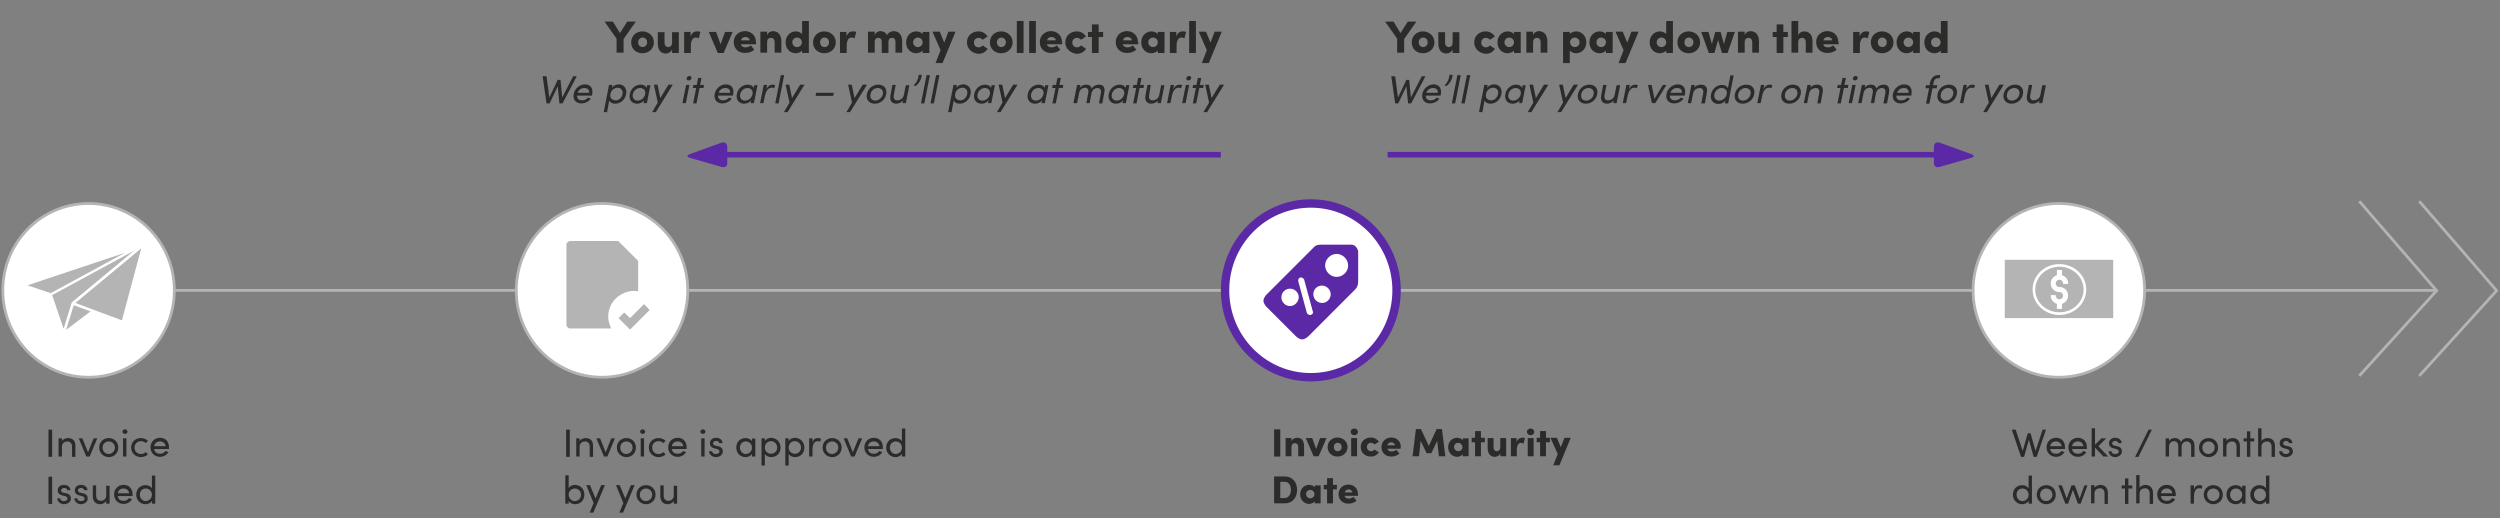 <?xml version="1.0" encoding="utf-8"?>
<!-- Generator: Adobe Illustrator 27.0.0, SVG Export Plug-In . SVG Version: 6.00 Build 0)  -->
<svg version="1.1" id="Layer_1" xmlns="http://www.w3.org/2000/svg" xmlns:xlink="http://www.w3.org/1999/xlink" x="0px" y="0px"
	 viewBox="0 0 892 185" style="enable-background:new 0 0 892 185;" xml:space="preserve">
<rect x="0" y="0" width="892" height="185" fill="#808080" stroke="none"/>
<style type="text/css">
	.st0{fill:none;stroke:#B4B4B4;}
	.st1{fill:none;stroke:#5C29A6;stroke-width:2;}
	.st2{clip-path:url(#SVGID_00000022551994545745464920000009124104708643692705_);fill:#FFFFFF;}
	.st3{clip-path:url(#SVGID_00000068670566417393532290000015026275152189011358_);fill:none;stroke:#B4B4B4;}
	.st4{clip-path:url(#SVGID_00000140715311967250404260000006597411114173063359_);fill:#FFFFFF;}
	.st5{clip-path:url(#SVGID_00000150804126812368452280000018401884008046935937_);fill:none;stroke:#B4B4B4;}
	.st6{clip-path:url(#SVGID_00000005946058982951807810000003135818800928705470_);fill:#FFFFFF;}
	.st7{clip-path:url(#SVGID_00000075867344853431864830000007728923115926895502_);fill:none;stroke:#B4B4B4;}
	.st8{clip-path:url(#SVGID_00000002382808146133521520000000063438894429571218_);fill:#FFFFFF;}
	.st9{clip-path:url(#SVGID_00000102502441728352824660000005253049877871171732_);fill:none;stroke:#5C29A6;stroke-width:3;}
	.st10{fill:#B4B4B4;}
	.st11{clip-path:url(#SVGID_00000176015146046947111920000002090241939929541508_);fill:#B4B4B4;}
	.st12{clip-path:url(#SVGID_00000123441274486094341420000000388342591973067942_);fill:#5C29A6;}
	
		.st13{clip-path:url(#SVGID_00000036215327130047601780000015816509356546266294_);fill:none;stroke:#FFFFFF;stroke-width:0.946;stroke-miterlimit:10;}
	.st14{clip-path:url(#SVGID_00000103225369888888551670000017296122017841703560_);fill:#FFFFFF;}
	.st15{clip-path:url(#SVGID_00000000943448492212859790000006073269797814721674_);fill:none;stroke:#B4B4B4;}
	.st16{clip-path:url(#SVGID_00000155119130911194410960000007904425285246834096_);fill:#5C29A6;}
	.st17{clip-path:url(#SVGID_00000005981172321220597750000003738193076232785291_);fill:#5C29A6;}
	.st18{enable-background:new    ;}
	.st19{fill:#2B2B2A;}
</style>
<line class="st0" x1="31.6" y1="103.6" x2="869.1" y2="103.6"/>
<line class="st1" x1="495.1" y1="55.2" x2="694.1" y2="55.2"/>
<line class="st1" x1="255.1" y1="55.2" x2="435.6" y2="55.2"/>
<g>
	<g>
		<defs>
			<rect id="SVGID_1_" x="0.5" y="-0.3" width="890.9" height="201.7"/>
		</defs>
		<clipPath id="SVGID_00000060023878754535749550000011359894457091175586_">
			<use xlink:href="#SVGID_1_"  style="overflow:visible;"/>
		</clipPath>
		<path style="clip-path:url(#SVGID_00000060023878754535749550000011359894457091175586_);fill:#FFFFFF;" d="M31.6,134.6
			c16.9,0,30.6-13.9,30.6-31s-13.7-31-30.6-31S1,86.5,1,103.6S14.7,134.6,31.6,134.6"/>
	</g>
	<g>
		<defs>
			<rect id="SVGID_00000162343247198729524490000004926734509378838403_" x="0.5" y="-0.3" width="890.9" height="201.7"/>
		</defs>
		<clipPath id="SVGID_00000029035848023592931550000011428325904939143342_">
			<use xlink:href="#SVGID_00000162343247198729524490000004926734509378838403_"  style="overflow:visible;"/>
		</clipPath>
		
			<ellipse style="clip-path:url(#SVGID_00000029035848023592931550000011428325904939143342_);fill:none;stroke:#B4B4B4;" cx="31.6" cy="103.6" rx="30.6" ry="31"/>
	</g>
	<g>
		<defs>
			<rect id="SVGID_00000090990960027582310120000015879242236986951584_" x="0.5" y="-0.3" width="890.9" height="201.7"/>
		</defs>
		<clipPath id="SVGID_00000020386303823020906300000012099326878763283893_">
			<use xlink:href="#SVGID_00000090990960027582310120000015879242236986951584_"  style="overflow:visible;"/>
		</clipPath>
		<path style="clip-path:url(#SVGID_00000020386303823020906300000012099326878763283893_);fill:#FFFFFF;" d="M214.8,134.6
			c16.9,0,30.6-13.9,30.6-31s-13.7-31-30.6-31s-30.6,13.9-30.6,31S197.9,134.6,214.8,134.6"/>
	</g>
	<g>
		<defs>
			<rect id="SVGID_00000057141209172905053600000016310690897286102682_" x="0.5" y="-0.3" width="890.9" height="201.7"/>
		</defs>
		<clipPath id="SVGID_00000093866146421430715470000001215317360226502018_">
			<use xlink:href="#SVGID_00000057141209172905053600000016310690897286102682_"  style="overflow:visible;"/>
		</clipPath>
		
			<ellipse style="clip-path:url(#SVGID_00000093866146421430715470000001215317360226502018_);fill:none;stroke:#B4B4B4;" cx="214.8" cy="103.6" rx="30.6" ry="31"/>
	</g>
	<g>
		<defs>
			<rect id="SVGID_00000074431940173261456740000016783041908708678025_" x="0.5" y="-0.3" width="890.9" height="201.7"/>
		</defs>
		<clipPath id="SVGID_00000003792950505930272480000008158301956634849701_">
			<use xlink:href="#SVGID_00000074431940173261456740000016783041908708678025_"  style="overflow:visible;"/>
		</clipPath>
		<path style="clip-path:url(#SVGID_00000003792950505930272480000008158301956634849701_);fill:#FFFFFF;" d="M734.6,134.6
			c16.9,0,30.6-13.9,30.6-31s-13.7-31-30.6-31c-16.9,0-30.6,13.9-30.6,31S717.7,134.6,734.6,134.6"/>
	</g>
	<g>
		<defs>
			<rect id="SVGID_00000102528755391311231850000009327877449593191606_" x="0.5" y="-0.3" width="890.9" height="201.7"/>
		</defs>
		<clipPath id="SVGID_00000160900544132044995930000006799686793687644327_">
			<use xlink:href="#SVGID_00000102528755391311231850000009327877449593191606_"  style="overflow:visible;"/>
		</clipPath>
		
			<ellipse style="clip-path:url(#SVGID_00000160900544132044995930000006799686793687644327_);fill:none;stroke:#B4B4B4;" cx="734.6" cy="103.6" rx="30.6" ry="31"/>
	</g>
	<g>
		<defs>
			<rect id="SVGID_00000023251118299360829820000017725999330988203922_" x="0.5" y="-0.3" width="890.9" height="201.7"/>
		</defs>
		<clipPath id="SVGID_00000081607909153705961170000010063194949195557042_">
			<use xlink:href="#SVGID_00000023251118299360829820000017725999330988203922_"  style="overflow:visible;"/>
		</clipPath>
		<path style="clip-path:url(#SVGID_00000081607909153705961170000010063194949195557042_);fill:#FFFFFF;" d="M467.7,134.6
			c16.9,0,30.6-13.9,30.6-31s-13.7-31-30.6-31s-30.6,13.9-30.6,31S450.8,134.6,467.7,134.6"/>
	</g>
	<g>
		<defs>
			<rect id="SVGID_00000037675766659774880260000008431372785790006960_" x="0.5" y="-0.3" width="890.9" height="201.7"/>
		</defs>
		<clipPath id="SVGID_00000094578296993544628520000007001783657257485475_">
			<use xlink:href="#SVGID_00000037675766659774880260000008431372785790006960_"  style="overflow:visible;"/>
		</clipPath>
		
			<ellipse style="clip-path:url(#SVGID_00000094578296993544628520000007001783657257485475_);fill:none;stroke:#5C29A6;stroke-width:3;" cx="467.7" cy="103.6" rx="30.6" ry="31"/>
	</g>
</g>
<path class="st10" d="M25.6,107.9l-2.9,9.4l-4.1-12l29.3-15.9L25.6,107.9z M9.8,101.8l8.3,2.8l26.5-14.4L9.8,101.8z M23.6,117.7
	l8.7-6.6l-6-2.2L23.6,117.7z M26.9,108.1l16.6,6.2l6.9-25.7L26.9,108.1z"/>
<g>
	<g>
		<defs>
			<rect id="SVGID_00000040576068130696879020000015061579179686519201_" x="0.5" y="-0.3" width="890.9" height="201.7"/>
		</defs>
		<clipPath id="SVGID_00000108307929078870519070000007966735626382701720_">
			<use xlink:href="#SVGID_00000040576068130696879020000015061579179686519201_"  style="overflow:visible;"/>
		</clipPath>
		<path style="clip-path:url(#SVGID_00000108307929078870519070000007966735626382701720_);fill:#B4B4B4;" d="M226.3,103.8
			c0.4,0,1,0.1,1.4,0.1V93.1l-7.1-7.1h-17.1c-0.8,0-1.4,0.6-1.4,1.4v28.4c0,0.8,0.6,1.4,1.4,1.4h14.6c-0.6-1.3-1.1-2.7-1.1-4.2
			C217,107.9,221.2,103.8,226.3,103.8"/>
	</g>
</g>
<polygon class="st10" points="224.8,113.5 222.7,111.5 220.7,113.5 224.8,117.6 231.8,110.6 229.8,108.5 "/>
<g>
	<g>
		<defs>
			<rect id="SVGID_00000109745176022689250320000007539852139012304535_" x="0.5" y="-0.3" width="890.9" height="201.7"/>
		</defs>
		<clipPath id="SVGID_00000122684407018809077590000016345417079343078274_">
			<use xlink:href="#SVGID_00000109745176022689250320000007539852139012304535_"  style="overflow:visible;"/>
		</clipPath>
		<path style="clip-path:url(#SVGID_00000122684407018809077590000016345417079343078274_);fill:#5C29A6;" d="M482.2,87.3h-10.5
			c-1.1,0-2.2,0-3.1,1.1l-16.7,16.7c0,0-1.1,1.1-1.1,2.2s1.1,2.2,1.1,2.2l10.5,10.5c0,0,1.1,1.1,2.2,1.1s2.2-1.1,2.2-1.1l16.7-16.7
			c1-1,1.1-2.2,1.1-3.1V89.6C484.2,88.2,483.3,87.3,482.2,87.3 M460.3,109.2c-1.7,0-3.1-1.4-3.1-3.1c0-1.8,1.4-3.1,3.1-3.1
			s3.1,1.4,3.1,3.1C463.3,107.8,461.9,109.2,460.3,109.2 M467.7,112.4c-0.6,0.1-1.2-0.3-1.4-0.7l-3.1-11.4c-0.1-0.6,0.3-1.2,0.7-1.3
			c0.6-0.1,1.2,0.3,1.4,0.7l3.1,11.4C468.7,111.5,468.4,112.1,467.7,112.4 M471.7,108.1c-1.7,0-3.1-1.4-3.1-3.1
			c0-1.8,1.4-3.1,3.1-3.1c1.6,0,3.1,1.4,3.1,3.1C474.8,106.7,473.4,108.1,471.7,108.1 M476.9,98.8c-2.2,0-4.1-1.9-4.1-4.1
			s1.9-4.1,4.1-4.1s4.1,1.9,4.1,4.1C481.1,96.8,479.2,98.8,476.9,98.8"/>
	</g>
</g>
<rect x="715.3" y="92.7" class="st10" width="38.7" height="20.8"/>
<g>
	<g>
		<defs>
			<rect id="SVGID_00000075156500285136074220000017557036539977408437_" x="0.5" y="-0.3" width="890.9" height="201.7"/>
		</defs>
		<clipPath id="SVGID_00000025412736841318242640000011580271682308467886_">
			<use xlink:href="#SVGID_00000075156500285136074220000017557036539977408437_"  style="overflow:visible;"/>
		</clipPath>
		
			<ellipse style="clip-path:url(#SVGID_00000025412736841318242640000011580271682308467886_);fill:none;stroke:#FFFFFF;stroke-width:0.946;stroke-miterlimit:10;" cx="734.8" cy="103.3" rx="9.1" ry="8.6"/>
	</g>
	<g>
		<defs>
			<rect id="SVGID_00000114075041937346024970000001391669559036947899_" x="0.5" y="-0.3" width="890.9" height="201.7"/>
		</defs>
		<clipPath id="SVGID_00000134215824642597080130000012437996366743620501_">
			<use xlink:href="#SVGID_00000114075041937346024970000001391669559036947899_"  style="overflow:visible;"/>
		</clipPath>
		<path style="clip-path:url(#SVGID_00000134215824642597080130000012437996366743620501_);fill:#FFFFFF;" d="M737.9,101.3h-1.8
			v-0.2c0-0.7-0.5-1.3-1.3-1.3c-0.7,0-1.3,0.5-1.3,1.3c0,0.7,0.5,1.3,1.3,1.3c1.7,0,3.1,1.3,3.1,3.1c0,1.3-0.9,2.5-2.2,2.9v1.8h-1.8
			v-1.8c-1.3-0.4-2.2-1.6-2.2-2.9v-0.2h1.8v0.2c0,0.7,0.5,1.3,1.3,1.3c0.7,0,1.3-0.5,1.3-1.3c0-0.7-0.5-1.3-1.3-1.3
			c-1.7,0-3.1-1.3-3.1-3.1c0-1.4,0.9-2.5,2.2-2.9v-1.9h1.8v1.9c1.3,0.4,2.2,1.5,2.2,2.9V101.3z"/>
	</g>
</g>
<polyline class="st0" points="841.8,71.8 869.4,103.7 841.8,134.1 "/>
<g>
	<g>
		<defs>
			<rect id="SVGID_00000097482888912842799710000004362524413217952912_" x="0.5" y="-0.3" width="890.9" height="201.7"/>
		</defs>
		<clipPath id="SVGID_00000107570526120781033900000006454930146712980110_">
			<use xlink:href="#SVGID_00000097482888912842799710000004362524413217952912_"  style="overflow:visible;"/>
		</clipPath>
		<polyline style="clip-path:url(#SVGID_00000107570526120781033900000006454930146712980110_);fill:none;stroke:#B4B4B4;" points="
			863.2,71.8 890.8,103.7 863.2,134.1 		"/>
	</g>
	<g>
		<defs>
			<rect id="SVGID_00000051359984221449118880000004523599340496303294_" x="0.5" y="-0.3" width="890.9" height="201.7"/>
		</defs>
		<clipPath id="SVGID_00000074441506301565828490000000308231434310316179_">
			<use xlink:href="#SVGID_00000051359984221449118880000004523599340496303294_"  style="overflow:visible;"/>
		</clipPath>
		<path style="clip-path:url(#SVGID_00000074441506301565828490000000308231434310316179_);fill:#5C29A6;" d="M246.1,55
			c-1.1,0.4-1.1,1,0,1.3l11.5,3.3c1.1,0.3,1.9-0.3,1.9-1.4v-5.8c0-1.2-0.9-1.9-2.1-1.5L246.1,55z"/>
	</g>
	<g>
		<defs>
			<rect id="SVGID_00000025428725879698606430000003088734135478942644_" x="0.5" y="-0.3" width="890.9" height="201.7"/>
		</defs>
		<clipPath id="SVGID_00000121999594083327796560000007270584147968967335_">
			<use xlink:href="#SVGID_00000025428725879698606430000003088734135478942644_"  style="overflow:visible;"/>
		</clipPath>
		<path style="clip-path:url(#SVGID_00000121999594083327796560000007270584147968967335_);fill:#5C29A6;" d="M703.4,55
			c1.1,0.4,1.1,1,0,1.3l-11.5,3.3c-1.1,0.3-1.9-0.3-1.9-1.4v-5.8c0-1.2,0.9-1.9,2.1-1.5L703.4,55z"/>
	</g>
</g>
<g class="st18">
	<path class="st19" d="M226.8,7.8l-4.3,6.1v4.9h-2.5v-5l-4.3-6.1h3l2.5,4.1l2.6-4.1H226.8z"/>
</g>
<g class="st18">
	<path class="st19" d="M225.2,15.1c0-2.4,1.9-3.9,4-3.9s4.1,1.5,4.1,3.9c0,2.4-1.9,3.9-4.1,3.9S225.2,17.5,225.2,15.1z M230.9,15.1
		c0-1-0.7-1.7-1.6-1.7c-0.9,0-1.6,0.7-1.6,1.7s0.7,1.7,1.6,1.7C230.1,16.8,230.9,16.1,230.9,15.1z"/>
	<path class="st19" d="M242.2,11.4v7.5h-2.4v-1.3c-0.3,1-1.5,1.5-2.1,1.5c-2,0-3-1.3-3-3.6v-4h2.4v3.7c0,1.1,0.7,1.6,1.3,1.6
		c0.6,0,1.4-0.3,1.4-1.6v-3.7H242.2z"/>
</g>
<g class="st18">
	<path class="st19" d="M249.9,11.4l-0.6,2.3c-0.5-0.3-0.8-0.3-1.1-0.3c-0.9,0-1.7,0.8-1.7,3v2.5h-2.4v-7.5h2.3V13
		c0.4-1.2,1.3-1.8,2.2-1.8C249.1,11.2,249.5,11.2,249.9,11.4z"/>
</g>
<g class="st18">
	<path class="st19" d="M261.4,11.4l-3.2,7.5h-2.1l-3.2-7.5h2.6l1.6,4.4l1.6-4.4H261.4z"/>
</g>
<g class="st18">
	<path class="st19" d="M269.8,15.8h-5.5c0.2,0.7,0.8,1.1,1.7,1.1c0.7,0,1.4-0.3,1.9-0.7l1.2,1.5c-0.7,0.8-2,1.2-3.3,1.2
		c-2.4,0-4-1.6-4-3.9c0-2.4,1.9-3.9,4-3.9c2.1,0,3.9,1.5,3.9,3.8C269.8,15.2,269.8,15.5,269.8,15.8z M267.5,14.4
		c0-0.7-0.7-1.2-1.5-1.2c-0.7,0-1.4,0.3-1.6,1.2H267.5z"/>
	<path class="st19" d="M278.8,14.8v4h-2.4v-3.7c0-1.2-0.7-1.6-1.3-1.6c-0.6,0-1.4,0.3-1.4,1.6v3.7h-2.4v-7.5h2.4v1.3
		c0.3-1.1,1.4-1.5,2.1-1.5C277.8,11.2,278.8,12.6,278.8,14.8z"/>
	<path class="st19" d="M288.6,7.5v11.4h-2.4V18c-0.5,0.7-1.6,1-2.3,1c-1.9,0-3.6-1.5-3.6-3.9s1.8-3.9,3.6-3.9c0.8,0,1.8,0.3,2.3,1
		V7.5H288.6z M286.1,15.1c0-1-0.8-1.7-1.7-1.7c-0.9,0-1.7,0.7-1.7,1.7s0.8,1.7,1.7,1.7C285.3,16.8,286.1,16.1,286.1,15.1z"/>
	<path class="st19" d="M290.1,15.1c0-2.4,1.9-3.9,4-3.9s4.1,1.5,4.1,3.9c0,2.4-1.9,3.9-4.1,3.9S290.1,17.5,290.1,15.1z M295.8,15.1
		c0-1-0.7-1.7-1.6-1.7s-1.6,0.7-1.6,1.7s0.7,1.7,1.6,1.7S295.8,16.1,295.8,15.1z"/>
</g>
<g class="st18">
	<path class="st19" d="M305.5,11.4l-0.6,2.3c-0.5-0.3-0.8-0.3-1.1-0.3c-0.9,0-1.7,0.8-1.7,3v2.5h-2.4v-7.5h2.3V13
		c0.4-1.2,1.3-1.8,2.2-1.8C304.7,11.2,305.1,11.2,305.5,11.4z"/>
</g>
<g class="st18">
	<path class="st19" d="M321.9,14.8v4h-2.4V15c0-1.2-0.6-1.5-1.2-1.5c-0.7,0-1.3,0.4-1.3,1.6v3.8h-2.4V15c0-1.2-0.6-1.5-1.2-1.5
		c-0.6,0-1.3,0.3-1.3,1.5v3.8h-2.4v-7.5h2.4v1.4c0.2-1.1,1.3-1.6,2-1.6c1.1,0,1.9,0.5,2.4,1.4c0.5-1,1.7-1.4,2.4-1.4
		C320.9,11.2,321.9,12.6,321.9,14.8z"/>
	<path class="st19" d="M331.6,11.4v7.5h-2.4V18c-0.5,0.7-1.6,1-2.3,1c-1.9,0-3.6-1.5-3.6-3.9s1.8-3.9,3.6-3.9c0.8,0,1.8,0.3,2.3,1
		v-0.8H331.6z M329.2,15.1c0-1-0.8-1.7-1.7-1.7c-0.9,0-1.7,0.7-1.7,1.7s0.8,1.7,1.7,1.7C328.4,16.8,329.2,16.1,329.2,15.1z"/>
</g>
<g class="st18">
	<path class="st19" d="M340.9,11.4l-4.6,11.1h-2.5l1.8-4.6l-2.9-6.6h2.6l1.6,3.9l1.5-3.9H340.9z"/>
</g>
<g class="st18">
	<path class="st19" d="M345,15.1c0-2.4,1.9-3.9,4.1-3.9c1.4,0,2.5,0.7,3.3,1.8l-1.8,1.2c-0.3-0.4-0.9-0.7-1.4-0.7
		c-1.1,0-1.7,0.8-1.7,1.7c0,0.9,0.6,1.7,1.7,1.7c0.5,0,1.1-0.3,1.4-0.7l1.8,1.2c-0.7,1.1-1.8,1.8-3.3,1.8
		C346.9,19,345,17.5,345,15.1z"/>
</g>
<g class="st18">
	<path class="st19" d="M353.2,15.1c0-2.4,1.9-3.9,4-3.9s4.1,1.5,4.1,3.9c0,2.4-1.9,3.9-4.1,3.9S353.2,17.5,353.2,15.1z M358.9,15.1
		c0-1-0.7-1.7-1.6-1.7c-0.9,0-1.6,0.7-1.6,1.7s0.7,1.7,1.6,1.7C358.1,16.8,358.9,16.1,358.9,15.1z"/>
	<path class="st19" d="M362.8,7.5h2.4v11.4h-2.4V7.5z"/>
	<path class="st19" d="M367.2,7.5h2.4v11.4h-2.4V7.5z"/>
	<path class="st19" d="M379,15.8h-5.5c0.2,0.7,0.8,1.1,1.7,1.1c0.7,0,1.4-0.3,1.9-0.7l1.2,1.5c-0.7,0.8-2,1.2-3.3,1.2
		c-2.4,0-4-1.6-4-3.9c0-2.4,1.9-3.9,4-3.9c2.1,0,3.9,1.5,3.9,3.8C379,15.2,379,15.5,379,15.8z M376.7,14.4c0-0.7-0.7-1.2-1.5-1.2
		c-0.7,0-1.4,0.3-1.6,1.2H376.7z"/>
	<path class="st19" d="M380.1,15.1c0-2.4,1.9-3.9,4.1-3.9c1.4,0,2.5,0.7,3.3,1.8l-1.8,1.2c-0.3-0.4-0.9-0.7-1.4-0.7
		c-1.1,0-1.7,0.8-1.7,1.7c0,0.9,0.6,1.7,1.7,1.7c0.5,0,1.1-0.3,1.4-0.7l1.8,1.2c-0.7,1.1-1.8,1.8-3.3,1.8
		C382.1,19,380.1,17.5,380.1,15.1z"/>
	<path class="st19" d="M393.6,13.2H392v5.7h-2.4v-5.7h-1.4v-1.8h1.4V8.7h2.4v2.7h1.6V13.2z"/>
	<path class="st19" d="M406.1,15.8h-5.5c0.2,0.7,0.8,1.1,1.7,1.1c0.7,0,1.4-0.3,1.9-0.7l1.2,1.5c-0.7,0.8-2,1.2-3.3,1.2
		c-2.4,0-4-1.6-4-3.9c0-2.4,1.9-3.9,4-3.9c2.1,0,3.9,1.5,3.9,3.8C406.2,15.2,406.2,15.5,406.1,15.8z M403.8,14.4
		c0-0.7-0.7-1.2-1.5-1.2c-0.7,0-1.4,0.3-1.6,1.2H403.8z"/>
	<path class="st19" d="M415.5,11.4v7.5h-2.4V18c-0.5,0.7-1.6,1-2.3,1c-1.9,0-3.6-1.5-3.6-3.9s1.8-3.9,3.6-3.9c0.8,0,1.8,0.3,2.3,1
		v-0.8H415.5z M413.1,15.1c0-1-0.8-1.7-1.7-1.7c-0.9,0-1.7,0.7-1.7,1.7s0.8,1.7,1.7,1.7C412.3,16.8,413.1,16.1,413.1,15.1z"/>
	<path class="st19" d="M423.2,11.4l-0.6,2.3c-0.5-0.3-0.8-0.3-1.1-0.3c-0.9,0-1.7,0.8-1.7,3v2.5h-2.4v-7.5h2.3V13
		c0.4-1.2,1.3-1.8,2.2-1.8C422.5,11.2,422.8,11.2,423.2,11.4z"/>
	<path class="st19" d="M424.3,7.5h2.4v11.4h-2.4V7.5z"/>
	<path class="st19" d="M435.9,11.4l-4.6,11.1h-2.5l1.8-4.6l-2.9-6.6h2.6l1.6,3.9l1.5-3.9H435.9z"/>
</g>
<g class="st18">
	<path class="st19" d="M205.8,27.2l-5.1,9.7h-1.1l-0.6-6.1l-2.9,6.1H195l-1.4-9.7h1.4l1,7.6l3-6.3h1l0.6,6.3l3.9-7.6H205.8z"/>
</g>
<g class="st18">
	<path class="st19" d="M211.2,34.1h-5.3c0,1.2,0.7,1.7,1.8,1.7c0.8,0,1.6-0.3,2.1-1l1,0.4c-0.8,1.1-2.1,1.7-3.4,1.7
		c-1.9,0-3.1-1.4-2.7-3.4s2.2-3.4,4-3.4c1.9,0,3,1.3,2.6,3.4C211.3,33.8,211.3,33.9,211.2,34.1z M210.2,33.1
		c0.1-1.1-0.6-1.7-1.7-1.7c-1.1,0-2,0.6-2.4,1.7H210.2z"/>
	<path class="st19" d="M223.4,33.6c-0.4,2.1-2.1,3.4-3.9,3.4c-1,0-1.8-0.4-2.1-1.2l-0.8,4.2h-1.2l1.9-9.7h1.2l-0.2,1
		c0.6-0.8,1.6-1.2,2.6-1.2C222.6,30.2,223.8,31.5,223.4,33.6z M222.1,33.6c0.3-1.3-0.5-2.3-1.7-2.3c-1.2,0-2.4,0.9-2.6,2.3
		c-0.3,1.4,0.7,2.2,1.8,2.2C220.7,35.9,221.9,34.9,222.1,33.6z"/>
	<path class="st19" d="M232.1,30.3l-1.3,6.5h-1.2l0.2-1c-0.6,0.8-1.6,1.2-2.5,1.2c-1.8,0-3-1.4-2.6-3.4c0.4-2.1,2.1-3.4,3.9-3.4
		c1,0,1.8,0.4,2.1,1.2l0.2-1H232.1z M230.2,33.6c0.3-1.4-0.7-2.2-1.8-2.2c-1.2,0-2.3,0.9-2.6,2.2c-0.3,1.3,0.5,2.3,1.7,2.3
		C228.7,35.9,229.9,35,230.2,33.6z"/>
	<path class="st19" d="M240,30.3l-6,9.7h-1.3l2-3.4l-1.4-6.4h1.3l1,4.8l2.9-4.8H240z"/>
	<path class="st19" d="M244.8,30.3h1.2l-1.3,6.5h-1.2L244.8,30.3z M245,27.9c0.1-0.5,0.6-0.8,1-0.8c0.5,0,0.8,0.4,0.7,0.8
		c-0.1,0.5-0.5,0.8-1,0.8C245.2,28.7,244.9,28.4,245,27.9z"/>
	<path class="st19" d="M251,31.4h-1.4l-1.1,5.5h-1.2l1.1-5.5h-1.2l0.2-1.1h1.2l0.5-2.5h1.2l-0.5,2.5h1.4L251,31.4z"/>
	<path class="st19" d="M261.5,34.1h-5.3c0,1.2,0.7,1.7,1.8,1.7c0.8,0,1.6-0.3,2.1-1l1,0.4c-0.8,1.1-2.1,1.7-3.4,1.7
		c-1.9,0-3.1-1.4-2.7-3.4s2.2-3.4,4-3.4c1.9,0,3,1.3,2.6,3.4C261.6,33.8,261.6,33.9,261.5,34.1z M260.5,33.1
		c0.1-1.1-0.6-1.7-1.7-1.7c-1.1,0-2,0.6-2.4,1.7H260.5z"/>
	<path class="st19" d="M270.3,30.3l-1.3,6.5h-1.2l0.2-1c-0.6,0.8-1.6,1.2-2.5,1.2c-1.8,0-3-1.4-2.6-3.4c0.4-2.1,2.1-3.4,3.9-3.4
		c1,0,1.8,0.4,2.1,1.2l0.2-1H270.3z M268.5,33.6c0.3-1.4-0.7-2.2-1.8-2.2c-1.2,0-2.3,0.9-2.6,2.2c-0.3,1.3,0.5,2.3,1.7,2.3
		C267,35.9,268.2,35,268.5,33.6z"/>
	<path class="st19" d="M276.6,30.4l-0.4,1.1c-0.3-0.2-0.7-0.2-0.9-0.2c-1.3,0-2.1,1.4-2.4,3.1l-0.5,2.4h-1.2l1.3-6.5h1.2l-0.3,1.5
		c0.6-1.1,1.3-1.6,2.2-1.6C276,30.2,276.5,30.3,276.6,30.4z"/>
	<path class="st19" d="M278.6,26.8h1.2l-2,10.1h-1.2L278.6,26.8z"/>
	<path class="st19" d="M287,30.3l-6,9.7h-1.3l2-3.4l-1.4-6.4h1.3l1,4.8l2.9-4.8H287z"/>
	<path class="st19" d="M291.2,33.1h6.3l-0.2,1.1H291L291.2,33.1z"/>
</g>
<g class="st18">
	<path class="st19" d="M309.3,30.3l-6,9.7h-1.3l2-3.4l-1.4-6.4h1.3l1,4.8l2.9-4.8H309.3z"/>
</g>
<g class="st18">
	<path class="st19" d="M309.3,33.6c0.4-2.1,2.2-3.4,4.1-3.4c1.9,0,3.2,1.3,2.8,3.4S314,37,312.1,37C310.2,37,308.9,35.6,309.3,33.6z
		 M315,33.6c0.3-1.3-0.6-2.2-1.8-2.2c-1.2,0-2.4,0.9-2.6,2.2c-0.3,1.4,0.5,2.3,1.7,2.3C313.5,35.9,314.7,34.9,315,33.6z"/>
	<path class="st19" d="M324.5,30.3l-1.3,6.5H322l0.2-1c-0.5,0.8-1.7,1.2-2.4,1.2c-1.6,0-2.4-1.1-2.1-2.9l0.7-3.8h1.2l-0.7,3.7
		c-0.2,1.1,0.3,1.8,1.2,1.8c0.9,0,2.1-0.5,2.4-1.9l0.7-3.5H324.5z"/>
	<path class="st19" d="M326,30.5c1-1.1,1.6-2,1.8-3.8h1.1c-0.1,1.6-1,3.1-2.2,4L326,30.5z"/>
	<path class="st19" d="M330.6,26.8h1.2l-2,10.1h-1.2L330.6,26.8z"/>
	<path class="st19" d="M334,26.8h1.2l-2,10.1H332L334,26.8z"/>
	<path class="st19" d="M346.3,33.6c-0.4,2.1-2.1,3.4-3.9,3.4c-1,0-1.8-0.4-2.1-1.2l-0.8,4.2h-1.2l1.9-9.7h1.2l-0.2,1
		c0.6-0.8,1.6-1.2,2.6-1.2C345.5,30.2,346.7,31.5,346.3,33.6z M345.1,33.6c0.3-1.3-0.5-2.3-1.7-2.3c-1.2,0-2.4,0.9-2.6,2.3
		c-0.3,1.4,0.7,2.2,1.8,2.2C343.7,35.9,344.8,34.9,345.1,33.6z"/>
	<path class="st19" d="M355,30.3l-1.3,6.5h-1.2l0.2-1c-0.6,0.8-1.6,1.2-2.5,1.2c-1.8,0-3-1.4-2.6-3.4c0.4-2.1,2.1-3.4,3.9-3.4
		c1,0,1.8,0.4,2.1,1.2l0.2-1H355z M353.2,33.6c0.3-1.4-0.7-2.2-1.8-2.2c-1.2,0-2.3,0.9-2.6,2.2c-0.3,1.3,0.5,2.3,1.7,2.3
		C351.7,35.9,352.9,35,353.2,33.6z"/>
	<path class="st19" d="M363,30.3l-6,9.7h-1.3l2-3.4l-1.4-6.4h1.3l1,4.8l2.9-4.8H363z"/>
	<path class="st19" d="M374.1,30.3l-1.3,6.5h-1.2l0.2-1c-0.6,0.8-1.6,1.2-2.5,1.2c-1.8,0-3-1.4-2.6-3.4c0.4-2.1,2.1-3.4,3.9-3.4
		c1,0,1.8,0.4,2.1,1.2l0.2-1H374.1z M372.3,33.6c0.3-1.4-0.7-2.2-1.8-2.2c-1.2,0-2.3,0.9-2.6,2.2c-0.3,1.3,0.5,2.3,1.7,2.3
		C370.8,35.9,372,35,372.3,33.6z"/>
	<path class="st19" d="M379.2,31.4h-1.4l-1.1,5.5h-1.2l1.1-5.5h-1.2l0.2-1.1h1.2l0.5-2.5h1.2l-0.5,2.5h1.4L379.2,31.4z"/>
	<path class="st19" d="M394,33.1l-0.7,3.8h-1.2l0.7-3.7c0.2-1.1-0.3-1.8-1.2-1.8c-1.2,0-2.1,1-2.2,2.2v-0.1l-0.6,3.3h-1.2l0.7-3.7
		c0.2-1.1-0.3-1.8-1.1-1.8c-0.9,0-2,0.6-2.2,2l-0.7,3.5H383l1.3-6.5h1.2l-0.2,1c0.5-0.7,1.4-1.1,2.3-1.1c1,0,1.7,0.5,1.9,1.4
		c0.8-1.2,1.9-1.4,2.6-1.4C393.7,30.2,394.4,31.2,394,33.1z"/>
	<path class="st19" d="M403,30.3l-1.3,6.5h-1.2l0.2-1c-0.6,0.8-1.6,1.2-2.5,1.2c-1.8,0-3-1.4-2.6-3.4c0.4-2.1,2.1-3.4,3.9-3.4
		c1,0,1.8,0.4,2.1,1.2l0.2-1H403z M401.1,33.6c0.3-1.4-0.7-2.2-1.8-2.2c-1.2,0-2.3,0.9-2.6,2.2c-0.3,1.3,0.5,2.3,1.7,2.3
		C399.6,35.9,400.8,35,401.1,33.6z"/>
	<path class="st19" d="M408,31.4h-1.4l-1.1,5.5h-1.2l1.1-5.5h-1.2l0.2-1.1h1.2l0.5-2.5h1.2l-0.5,2.5h1.4L408,31.4z"/>
	<path class="st19" d="M415.5,30.3l-1.3,6.5h-1.2l0.2-1c-0.5,0.8-1.7,1.2-2.4,1.2c-1.6,0-2.4-1.1-2.1-2.9l0.7-3.8h1.2L410,34
		c-0.2,1.1,0.3,1.8,1.2,1.8c0.9,0,2.1-0.5,2.4-1.9l0.7-3.5H415.5z"/>
	<path class="st19" d="M421.8,30.4l-0.4,1.1c-0.3-0.2-0.7-0.2-0.9-0.2c-1.3,0-2.1,1.4-2.4,3.1l-0.5,2.4h-1.2l1.3-6.5h1.2l-0.3,1.5
		c0.6-1.1,1.3-1.6,2.2-1.6C421.2,30.2,421.7,30.3,421.8,30.4z"/>
	<path class="st19" d="M423.1,30.3h1.2l-1.3,6.5h-1.2L423.1,30.3z M423.3,27.9c0.1-0.5,0.6-0.8,1-0.8c0.5,0,0.8,0.4,0.7,0.8
		c-0.1,0.5-0.5,0.8-1,0.8C423.5,28.7,423.2,28.4,423.3,27.9z"/>
	<path class="st19" d="M429.3,31.4h-1.4l-1.1,5.5h-1.2l1.1-5.5h-1.2l0.2-1.1h1.2l0.5-2.5h1.2l-0.5,2.5h1.4L429.3,31.4z"/>
	<path class="st19" d="M436.7,30.3l-6,9.7h-1.3l2-3.4l-1.4-6.4h1.3l1,4.8l2.9-4.8H436.7z"/>
</g>
<g class="st18">
	<path class="st19" d="M505.3,7.8l-4.3,6.1v4.9h-2.5v-5l-4.3-6.1h3l2.5,4.1l2.6-4.1H505.3z"/>
</g>
<g class="st18">
	<path class="st19" d="M503.7,15.1c0-2.4,1.9-3.9,4-3.9s4.1,1.5,4.1,3.9c0,2.4-1.9,3.9-4.1,3.9S503.7,17.5,503.7,15.1z M509.4,15.1
		c0-1-0.7-1.7-1.6-1.7c-0.9,0-1.6,0.7-1.6,1.7s0.7,1.7,1.6,1.7C508.7,16.8,509.4,16.1,509.4,15.1z"/>
	<path class="st19" d="M520.7,11.4v7.5h-2.4v-1.3c-0.3,1-1.5,1.5-2.1,1.5c-2,0-3-1.3-3-3.6v-4h2.4v3.7c0,1.1,0.7,1.6,1.3,1.6
		c0.6,0,1.4-0.3,1.4-1.6v-3.7H520.7z"/>
</g>
<g class="st18">
	<path class="st19" d="M526,15.1c0-2.4,1.9-3.9,4.1-3.9c1.4,0,2.5,0.7,3.3,1.8l-1.8,1.2c-0.3-0.4-0.9-0.7-1.4-0.7
		c-1.1,0-1.7,0.8-1.7,1.7c0,0.9,0.6,1.7,1.7,1.7c0.5,0,1.1-0.3,1.4-0.7l1.8,1.2c-0.7,1.1-1.8,1.8-3.3,1.8
		C527.9,19,526,17.5,526,15.1z"/>
</g>
<g class="st18">
	<path class="st19" d="M542.6,11.4v7.5h-2.4V18c-0.5,0.7-1.6,1-2.3,1c-1.9,0-3.6-1.5-3.6-3.9s1.8-3.9,3.6-3.9c0.8,0,1.8,0.3,2.3,1
		v-0.8H542.6z M540.2,15.1c0-1-0.8-1.7-1.7-1.7c-0.9,0-1.7,0.7-1.7,1.7s0.8,1.7,1.7,1.7C539.4,16.8,540.2,16.1,540.2,15.1z"/>
	<path class="st19" d="M552.1,14.8v4h-2.4v-3.7c0-1.2-0.7-1.6-1.3-1.6c-0.6,0-1.4,0.3-1.4,1.6v3.7h-2.4v-7.5h2.4v1.3
		c0.3-1.1,1.4-1.5,2.1-1.5C551.1,11.2,552.1,12.6,552.1,14.8z"/>
	<path class="st19" d="M566,15.1c0,2.4-1.8,3.9-3.6,3.9c-0.8,0-1.8-0.3-2.3-1v4.5h-2.4V11.4h2.4v0.8c0.5-0.7,1.5-1,2.3-1
		C564.2,11.2,566,12.7,566,15.1z M563.6,15.1c0-0.9-0.8-1.7-1.7-1.7c-0.9,0-1.7,0.7-1.7,1.7c0,1,0.8,1.7,1.7,1.7
		C562.8,16.8,563.6,16.1,563.6,15.1z"/>
	<path class="st19" d="M575.4,11.4v7.5h-2.4V18c-0.5,0.7-1.6,1-2.3,1c-1.9,0-3.6-1.5-3.6-3.9s1.8-3.9,3.6-3.9c0.8,0,1.8,0.3,2.3,1
		v-0.8H575.4z M573,15.1c0-1-0.8-1.7-1.7-1.7c-0.9,0-1.7,0.7-1.7,1.7s0.8,1.7,1.7,1.7C572.2,16.8,573,16.1,573,15.1z"/>
</g>
<g class="st18">
	<path class="st19" d="M584.6,11.4L580,22.5h-2.5l1.8-4.6l-2.9-6.6h2.6l1.6,3.9l1.5-3.9H584.6z"/>
</g>
<g class="st18">
	<path class="st19" d="M596.9,7.5v11.4h-2.4V18c-0.5,0.7-1.6,1-2.3,1c-1.9,0-3.6-1.5-3.6-3.9s1.8-3.9,3.6-3.9c0.8,0,1.8,0.3,2.3,1
		V7.5H596.9z M594.5,15.1c0-1-0.8-1.7-1.7-1.7c-0.9,0-1.7,0.7-1.7,1.7s0.8,1.7,1.7,1.7C593.7,16.8,594.5,16.1,594.5,15.1z"/>
</g>
<g class="st18">
	<path class="st19" d="M598.5,15.1c0-2.4,1.9-3.9,4-3.9s4.1,1.5,4.1,3.9c0,2.4-1.9,3.9-4.1,3.9S598.5,17.5,598.5,15.1z M604.2,15.1
		c0-1-0.7-1.7-1.6-1.7c-0.9,0-1.6,0.7-1.6,1.7s0.7,1.7,1.6,1.7C603.5,16.8,604.2,16.1,604.2,15.1z"/>
</g>
<g class="st18">
	<path class="st19" d="M619,11.4l-2.6,7.5h-2l-1.4-4.6l-1.3,4.6h-2l-2.7-7.5h2.6l1.2,4.3l1.2-4.3h1.9l1.2,4.3l1.2-4.3H619z"/>
	<path class="st19" d="M627.6,14.8v4h-2.4v-3.7c0-1.2-0.7-1.6-1.3-1.6c-0.6,0-1.4,0.3-1.4,1.6v3.7h-2.4v-7.5h2.4v1.3
		c0.3-1.1,1.4-1.5,2.1-1.5C626.6,11.2,627.6,12.6,627.6,14.8z"/>
	<path class="st19" d="M637.9,13.2h-1.6v5.7h-2.4v-5.7h-1.4v-1.8h1.4V8.7h2.4v2.7h1.6V13.2z"/>
	<path class="st19" d="M646.7,14.8v4h-2.4v-3.7c0-1.2-0.7-1.6-1.3-1.6c-0.6,0-1.4,0.3-1.4,1.6v3.7h-2.4V7.5h2.4v5.1
		c0.3-1,1.5-1.4,2.1-1.4C645.7,11.2,646.7,12.6,646.7,14.8z"/>
	<path class="st19" d="M656,15.8h-5.5c0.2,0.7,0.8,1.1,1.7,1.1c0.7,0,1.4-0.3,1.9-0.7l1.2,1.5c-0.7,0.8-2,1.2-3.3,1.2
		c-2.4,0-4-1.6-4-3.9c0-2.4,1.9-3.9,4-3.9c2.1,0,3.9,1.5,3.9,3.8C656.1,15.2,656.1,15.5,656,15.8z M653.7,14.4
		c0-0.7-0.7-1.2-1.5-1.2c-0.7,0-1.4,0.3-1.6,1.2H653.7z"/>
</g>
<g class="st18">
	<path class="st19" d="M667,11.4l-0.6,2.3c-0.5-0.3-0.8-0.3-1.1-0.3c-0.9,0-1.7,0.8-1.7,3v2.5h-2.4v-7.5h2.3V13
		c0.4-1.2,1.3-1.8,2.2-1.8C666.3,11.2,666.7,11.2,667,11.4z"/>
</g>
<g class="st18">
	<path class="st19" d="M667.5,15.1c0-2.4,1.9-3.9,4-3.9s4.1,1.5,4.1,3.9c0,2.4-1.9,3.9-4.1,3.9S667.5,17.5,667.5,15.1z M673.2,15.1
		c0-1-0.7-1.7-1.6-1.7c-0.9,0-1.6,0.7-1.6,1.7s0.7,1.7,1.6,1.7C672.5,16.8,673.2,16.1,673.2,15.1z"/>
	<path class="st19" d="M685,11.4v7.5h-2.4V18c-0.5,0.7-1.6,1-2.3,1c-1.9,0-3.6-1.5-3.6-3.9s1.8-3.9,3.6-3.9c0.8,0,1.8,0.3,2.3,1
		v-0.8H685z M682.6,15.1c0-1-0.8-1.7-1.7-1.7c-0.9,0-1.7,0.7-1.7,1.7s0.8,1.7,1.7,1.7C681.8,16.8,682.6,16.1,682.6,15.1z"/>
	<path class="st19" d="M694.9,7.5v11.4h-2.4V18c-0.5,0.7-1.6,1-2.3,1c-1.9,0-3.6-1.5-3.6-3.9s1.8-3.9,3.6-3.9c0.8,0,1.8,0.3,2.3,1
		V7.5H694.9z M692.4,15.1c0-1-0.8-1.7-1.7-1.7c-0.9,0-1.7,0.7-1.7,1.7s0.8,1.7,1.7,1.7C691.6,16.8,692.4,16.1,692.4,15.1z"/>
</g>
<g class="st18">
	<path class="st19" d="M508.6,27.2l-5.1,9.7h-1.1l-0.6-6.1l-2.9,6.1h-1.1l-1.4-9.7h1.4l1,7.6l3-6.3h1l0.6,6.3l3.9-7.6H508.6z"/>
</g>
<g class="st18">
	<path class="st19" d="M514,34.1h-5.3c0,1.2,0.7,1.7,1.8,1.7c0.8,0,1.6-0.3,2.1-1l1,0.4c-0.8,1.1-2.1,1.7-3.4,1.7
		c-1.9,0-3.1-1.4-2.7-3.4s2.2-3.4,4-3.4s3,1.3,2.6,3.4C514.1,33.8,514,33.9,514,34.1z M513,33.1c0.1-1.1-0.6-1.7-1.7-1.7
		c-1.1,0-2,0.6-2.4,1.7H513z"/>
</g>
<g class="st18">
	<path class="st19" d="M515.4,30.5c1-1.1,1.6-2,1.8-3.8h1.1c-0.1,1.6-1,3.1-2.2,4L515.4,30.5z"/>
	<path class="st19" d="M520,26.8h1.2l-2,10.1h-1.2L520,26.8z"/>
	<path class="st19" d="M523.4,26.8h1.2l-2,10.1h-1.2L523.4,26.8z"/>
	<path class="st19" d="M535.7,33.6c-0.4,2.1-2.1,3.4-3.9,3.4c-1,0-1.8-0.4-2.1-1.2l-0.8,4.2h-1.2l1.9-9.7h1.2l-0.2,1
		c0.6-0.8,1.6-1.2,2.6-1.2C534.9,30.2,536.1,31.5,535.7,33.6z M534.5,33.6c0.3-1.3-0.5-2.3-1.7-2.3c-1.2,0-2.4,0.9-2.6,2.3
		c-0.3,1.4,0.7,2.2,1.8,2.2C533.1,35.9,534.2,34.9,534.5,33.6z"/>
	<path class="st19" d="M544.4,30.3l-1.3,6.5H542l0.2-1c-0.6,0.8-1.6,1.2-2.5,1.2c-1.8,0-3-1.4-2.6-3.4c0.4-2.1,2.1-3.4,3.9-3.4
		c1,0,1.8,0.4,2.1,1.2l0.2-1H544.4z M542.6,33.6c0.3-1.4-0.7-2.2-1.8-2.2c-1.2,0-2.3,0.9-2.6,2.2c-0.3,1.3,0.5,2.3,1.7,2.3
		C541.1,35.9,542.3,35,542.6,33.6z"/>
	<path class="st19" d="M552.4,30.3l-6,9.7h-1.3l2-3.4l-1.4-6.4h1.3l1,4.8l2.9-4.8H552.4z"/>
</g>
<g class="st18">
	<path class="st19" d="M563,30.3l-6,9.7h-1.3l2-3.4l-1.4-6.4h1.3l1,4.8l2.9-4.8H563z"/>
</g>
<g class="st18">
	<path class="st19" d="M563,33.6c0.4-2.1,2.2-3.4,4.1-3.4c1.9,0,3.2,1.3,2.8,3.4s-2.2,3.4-4.1,3.4C563.9,37,562.6,35.6,563,33.6z
		 M568.6,33.6c0.3-1.3-0.6-2.2-1.8-2.2c-1.2,0-2.4,0.9-2.6,2.2c-0.3,1.4,0.5,2.3,1.7,2.3C567.2,35.9,568.4,34.9,568.6,33.6z"/>
	<path class="st19" d="M578.1,30.3l-1.3,6.5h-1.2l0.2-1c-0.5,0.8-1.7,1.2-2.4,1.2c-1.6,0-2.4-1.1-2.1-2.9l0.7-3.8h1.2l-0.7,3.7
		c-0.2,1.1,0.3,1.8,1.2,1.8c0.9,0,2.1-0.5,2.4-1.9l0.7-3.5H578.1z"/>
</g>
<g class="st18">
	<path class="st19" d="M584.4,30.4l-0.4,1.1c-0.3-0.2-0.7-0.2-0.9-0.2c-1.3,0-2.1,1.4-2.4,3.1l-0.5,2.4h-1.2l1.3-6.5h1.2l-0.3,1.5
		c0.6-1.1,1.3-1.6,2.2-1.6C583.7,30.2,584.2,30.3,584.4,30.4z"/>
</g>
<g class="st18">
	<path class="st19" d="M594.6,30.3l-4,6.5h-1.2l-1.4-6.5h1.3l1,5l3-5H594.6z"/>
</g>
<g class="st18">
	<path class="st19" d="M601.1,34.1h-5.3c0,1.2,0.7,1.7,1.8,1.7c0.8,0,1.6-0.3,2.1-1l1,0.4c-0.8,1.1-2.1,1.7-3.4,1.7
		c-1.9,0-3.1-1.4-2.7-3.4s2.2-3.4,4-3.4c1.9,0,3,1.3,2.6,3.4C601.2,33.8,601.1,33.9,601.1,34.1z M600.1,33.1
		c0.1-1.1-0.6-1.7-1.7-1.7c-1.1,0-2,0.6-2.4,1.7H600.1z"/>
	<path class="st19" d="M609,33.1l-0.7,3.8H607l0.7-3.7c0.2-1.1-0.3-1.8-1.2-1.8c-0.9,0-2.1,0.5-2.4,1.9l-0.7,3.5h-1.2l1.3-6.5h1.2
		l-0.2,1c0.5-0.8,1.7-1.1,2.4-1.1C608.5,30.2,609.4,31.2,609,33.1z"/>
	<path class="st19" d="M618.6,26.8l-2,10.1h-1.2l0.2-1c-0.6,0.8-1.6,1.2-2.5,1.2c-1.8,0-3-1.4-2.6-3.4c0.4-2.1,2.1-3.4,3.9-3.4
		c1,0,1.8,0.4,2.1,1.2l0.9-4.6H618.6z M616.1,33.6c0.3-1.4-0.7-2.2-1.8-2.2c-1.2,0-2.3,0.9-2.6,2.2c-0.3,1.3,0.5,2.3,1.7,2.3
		C614.6,35.9,615.8,35,616.1,33.6z"/>
	<path class="st19" d="M619,33.6c0.4-2.1,2.2-3.4,4.1-3.4c1.9,0,3.2,1.3,2.8,3.4s-2.2,3.4-4.1,3.4C619.9,37,618.6,35.6,619,33.6z
		 M624.6,33.6c0.3-1.3-0.6-2.2-1.8-2.2c-1.2,0-2.4,0.9-2.6,2.2c-0.3,1.4,0.5,2.3,1.7,2.3C623.1,35.9,624.3,34.9,624.6,33.6z"/>
</g>
<g class="st18">
	<path class="st19" d="M632.4,30.4l-0.4,1.1c-0.3-0.2-0.7-0.2-0.9-0.2c-1.3,0-2.1,1.4-2.4,3.1l-0.5,2.4h-1.2l1.3-6.5h1.2l-0.3,1.5
		c0.6-1.1,1.3-1.6,2.2-1.6C631.7,30.2,632.2,30.3,632.4,30.4z"/>
</g>
<g class="st18">
	<path class="st19" d="M635.6,33.6c0.4-2.1,2.2-3.4,4.1-3.4s3.2,1.3,2.8,3.4s-2.2,3.4-4.1,3.4C636.5,37,635.2,35.6,635.6,33.6z
		 M641.3,33.6c0.3-1.3-0.6-2.2-1.8-2.2c-1.2,0-2.4,0.9-2.6,2.2c-0.3,1.4,0.5,2.3,1.7,2.3C639.8,35.9,641,34.9,641.3,33.6z"/>
	<path class="st19" d="M650.3,33.1l-0.7,3.8h-1.2l0.7-3.7c0.2-1.1-0.3-1.8-1.2-1.8s-2.1,0.5-2.4,1.9l-0.7,3.5h-1.2l1.3-6.5h1.2
		l-0.2,1c0.5-0.8,1.7-1.1,2.4-1.1C649.9,30.2,650.7,31.2,650.3,33.1z"/>
	<path class="st19" d="M659.3,31.4h-1.4l-1.1,5.5h-1.2l1.1-5.5h-1.2l0.2-1.1h1.2l0.5-2.5h1.2l-0.5,2.5h1.4L659.3,31.4z"/>
	<path class="st19" d="M660.9,30.3h1.2l-1.3,6.5h-1.2L660.9,30.3z M661.1,27.9c0.1-0.5,0.6-0.8,1-0.8c0.5,0,0.8,0.4,0.7,0.8
		c-0.1,0.5-0.5,0.8-1,0.8C661.4,28.7,661,28.4,661.1,27.9z"/>
	<path class="st19" d="M674,33.1l-0.7,3.8H672l0.7-3.7c0.2-1.1-0.3-1.8-1.2-1.8c-1.2,0-2.1,1-2.2,2.2v-0.1l-0.6,3.3h-1.2l0.7-3.7
		c0.2-1.1-0.3-1.8-1.1-1.8c-0.9,0-2,0.6-2.2,2l-0.7,3.5H663l1.3-6.5h1.2l-0.2,1c0.5-0.7,1.4-1.1,2.3-1.1c1,0,1.7,0.5,1.9,1.4
		c0.8-1.2,1.9-1.4,2.6-1.4C673.7,30.2,674.3,31.2,674,33.1z"/>
	<path class="st19" d="M681.9,34.1h-5.3c0,1.2,0.7,1.7,1.8,1.7c0.8,0,1.6-0.3,2.1-1l1,0.4c-0.8,1.1-2.1,1.7-3.4,1.7
		c-1.9,0-3.1-1.4-2.7-3.4s2.2-3.4,4-3.4c1.9,0,3,1.3,2.6,3.4C682.1,33.8,682,33.9,681.9,34.1z M681,33.1c0.1-1.1-0.6-1.7-1.7-1.7
		c-1.1,0-2,0.6-2.4,1.7H681z"/>
</g>
<g class="st18">
	<path class="st19" d="M689.9,29.5l-0.2,0.9h1.5l-0.2,1.1h-1.5l-1.1,5.5h-1.2l1.1-5.5h-1.3l0.2-1.1h1.3l0.1-0.7
		c0.3-1.7,1.3-2.9,3-2.9h0.7l-0.2,1.1h-0.5C690.5,27.9,690,28.6,689.9,29.5z"/>
</g>
<g class="st18">
	<path class="st19" d="M691.3,33.6c0.4-2.1,2.2-3.4,4.1-3.4c1.9,0,3.2,1.3,2.8,3.4S695.9,37,694,37C692.2,37,690.9,35.6,691.3,33.6z
		 M696.9,33.6c0.3-1.3-0.6-2.2-1.8-2.2c-1.2,0-2.4,0.9-2.6,2.2c-0.3,1.4,0.5,2.3,1.7,2.3C695.5,35.9,696.7,34.9,696.9,33.6z"/>
</g>
<g class="st18">
	<path class="st19" d="M704.7,30.4l-0.4,1.1c-0.3-0.2-0.7-0.2-0.9-0.2c-1.3,0-2.1,1.4-2.4,3.1l-0.5,2.4h-1.2l1.3-6.5h1.2l-0.3,1.5
		c0.6-1.1,1.3-1.6,2.2-1.6C704,30.2,704.5,30.3,704.7,30.4z"/>
</g>
<g class="st18">
	<path class="st19" d="M714.9,30.3l-6,9.7h-1.3l2-3.4l-1.4-6.4h1.3l1,4.8l2.9-4.8H714.9z"/>
</g>
<g class="st18">
	<path class="st19" d="M714.9,33.6c0.4-2.1,2.2-3.4,4.1-3.4s3.2,1.3,2.8,3.4s-2.2,3.4-4.1,3.4S714.5,35.6,714.9,33.6z M720.5,33.6
		c0.3-1.3-0.6-2.2-1.8-2.2c-1.2,0-2.4,0.9-2.6,2.2c-0.3,1.4,0.5,2.3,1.7,2.3C719.1,35.9,720.3,34.9,720.5,33.6z"/>
	<path class="st19" d="M730,30.3l-1.3,6.5h-1.2l0.2-1c-0.5,0.8-1.7,1.2-2.4,1.2c-1.6,0-2.4-1.1-2.1-2.9l0.7-3.8h1.2l-0.7,3.7
		c-0.2,1.1,0.3,1.8,1.2,1.8s2.1-0.5,2.4-1.9l0.7-3.5H730z"/>
</g>
<g class="st18">
	<path class="st19" d="M17.3,153.3h1.3v9.7h-1.3V153.3z"/>
</g>
<g class="st18">
	<path class="st19" d="M26.9,159.2v3.8h-1.2v-3.7c0-1.1-0.7-1.8-1.6-1.8c-0.9,0-2,0.5-2,1.9v3.5h-1.2v-6.5h1.2v1
		c0.4-0.8,1.5-1.1,2.2-1.1C25.9,156.3,27,157.3,26.9,159.2z"/>
</g>
<g class="st18">
	<path class="st19" d="M34.7,156.4l-2.7,6.5h-1.2l-2.7-6.5h1.3l2,5l2-5H34.7z"/>
</g>
<g class="st18">
	<path class="st19" d="M35.4,159.7c0-2.1,1.6-3.4,3.4-3.4s3.4,1.3,3.4,3.4s-1.6,3.4-3.4,3.4S35.4,161.7,35.4,159.7z M41,159.7
		c0-1.3-1-2.2-2.2-2.2c-1.2,0-2.2,0.9-2.2,2.2c0,1.4,1,2.3,2.2,2.3C40,161.9,41,161,41,159.7z"/>
	<path class="st19" d="M43.7,154c0-0.5,0.4-0.8,0.9-0.8c0.5,0,0.9,0.4,0.9,0.8c0,0.5-0.4,0.8-0.9,0.8
		C44.1,154.8,43.7,154.5,43.7,154z M43.9,156.4h1.2v6.5h-1.2V156.4z"/>
</g>
<g class="st18">
	<path class="st19" d="M46.8,159.7c0-2.1,1.6-3.4,3.5-3.4c1,0,1.9,0.4,2.5,1l-0.8,0.8c-0.4-0.4-1-0.7-1.7-0.7
		c-1.3,0-2.3,0.9-2.3,2.3s1,2.3,2.3,2.3c0.7,0,1.3-0.3,1.7-0.7l0.8,0.8c-0.6,0.6-1.5,1-2.5,1C48.4,163.1,46.8,161.7,46.8,159.7z"/>
</g>
<g class="st18">
	<path class="st19" d="M60.3,160.2h-5.3c0.2,1.2,1,1.7,2.1,1.7c0.8,0,1.5-0.3,1.9-1l1.1,0.4c-0.6,1.1-1.8,1.7-3,1.7
		c-1.9,0-3.4-1.4-3.4-3.4s1.5-3.4,3.4-3.4c1.9,0,3.2,1.3,3.2,3.4C60.3,159.8,60.3,160,60.3,160.2z M59.1,159.2c-0.2-1.1-1-1.7-2-1.7
		c-1.1,0-1.9,0.6-2.1,1.7H59.1z"/>
</g>
<g class="st18">
	<path class="st19" d="M17.3,170.1h1.3v9.7h-1.3V170.1z"/>
</g>
<g class="st18">
	<path class="st19" d="M20.4,177.8h1.1c0,0.6,0.5,1,1.3,1c0.8,0,1.3-0.4,1.3-0.9c0-0.5-0.4-0.7-0.9-0.9l-0.9-0.2
		c-1.1-0.3-1.7-0.8-1.7-1.9c0-1.1,0.9-1.9,2.2-1.9c1.1,0,2.3,0.6,2.3,1.9H24c0-0.5-0.5-0.8-1.1-0.8c-0.6,0-1.1,0.4-1.1,0.9
		c0,0.4,0.4,0.7,0.8,0.8l1,0.2c1.4,0.3,1.7,1.1,1.7,1.9c0,1.2-1.2,2-2.5,2C21.7,179.9,20.5,179.1,20.4,177.8z"/>
	<path class="st19" d="M26.5,177.8h1.1c0,0.6,0.5,1,1.3,1c0.8,0,1.3-0.4,1.3-0.9c0-0.5-0.4-0.7-0.9-0.9l-0.9-0.2
		c-1.1-0.3-1.7-0.8-1.7-1.9c0-1.1,0.9-1.9,2.2-1.9c1.1,0,2.3,0.6,2.3,1.9h-1.2c0-0.5-0.5-0.8-1.1-0.8c-0.6,0-1.1,0.4-1.1,0.9
		c0,0.4,0.4,0.7,0.8,0.8l1,0.2c1.4,0.3,1.7,1.1,1.7,1.9c0,1.2-1.2,2-2.5,2C27.8,179.9,26.6,179.1,26.5,177.8z"/>
	<path class="st19" d="M39.1,173.2v6.5h-1.2v-1c-0.4,0.8-1.4,1.2-2.2,1.2c-1.6,0-2.6-1.1-2.6-2.9v-3.8h1.2v3.7
		c0,1.1,0.7,1.8,1.6,1.8s2-0.5,2-1.9v-3.5H39.1z"/>
	<path class="st19" d="M47.3,177H42c0.2,1.2,1,1.7,2.1,1.7c0.8,0,1.5-0.3,1.9-1l1.1,0.4c-0.6,1.1-1.8,1.7-3,1.7
		c-1.9,0-3.4-1.4-3.4-3.4s1.5-3.4,3.4-3.4c1.9,0,3.2,1.3,3.2,3.4C47.3,176.6,47.3,176.8,47.3,177z M46.1,176c-0.2-1.1-1-1.7-2-1.7
		c-1.1,0-1.9,0.6-2.1,1.7H46.1z"/>
	<path class="st19" d="M55.4,169.6v10.1h-1.2v-1c-0.4,0.8-1.4,1.2-2.3,1.2c-1.8,0-3.3-1.4-3.3-3.4c0-2.1,1.5-3.4,3.3-3.4
		c1,0,1.9,0.4,2.3,1.2v-4.6H55.4z M54.2,176.5c0-1.4-1.1-2.2-2.2-2.2c-1.2,0-2.1,0.9-2.1,2.2c0,1.3,1,2.3,2.1,2.3
		C53.1,178.7,54.2,177.9,54.2,176.5z"/>
</g>
<g class="st18">
	<path class="st19" d="M202,153.3h1.3v9.7H202V153.3z"/>
</g>
<g class="st18">
	<path class="st19" d="M211.6,159.2v3.8h-1.2v-3.7c0-1.1-0.7-1.8-1.6-1.8c-0.9,0-2,0.5-2,1.9v3.5h-1.2v-6.5h1.2v1
		c0.4-0.8,1.5-1.1,2.2-1.1C210.6,156.3,211.7,157.3,211.6,159.2z"/>
</g>
<g class="st18">
	<path class="st19" d="M219.4,156.4l-2.7,6.5h-1.2l-2.7-6.5h1.3l2,5l2-5H219.4z"/>
</g>
<g class="st18">
	<path class="st19" d="M220.1,159.7c0-2.1,1.6-3.4,3.4-3.4s3.4,1.3,3.4,3.4s-1.6,3.4-3.4,3.4S220.1,161.7,220.1,159.7z M225.7,159.7
		c0-1.3-1-2.2-2.2-2.2c-1.2,0-2.2,0.9-2.2,2.2c0,1.4,1,2.3,2.2,2.3C224.7,161.9,225.7,161,225.7,159.7z"/>
	<path class="st19" d="M228.4,154c0-0.5,0.4-0.8,0.9-0.8c0.5,0,0.9,0.4,0.9,0.8c0,0.5-0.4,0.8-0.9,0.8
		C228.8,154.8,228.4,154.5,228.4,154z M228.6,156.4h1.2v6.5h-1.2V156.4z"/>
</g>
<g class="st18">
	<path class="st19" d="M231.5,159.7c0-2.1,1.6-3.4,3.5-3.4c1,0,1.9,0.4,2.5,1l-0.8,0.8c-0.4-0.4-1-0.7-1.7-0.7
		c-1.3,0-2.3,0.9-2.3,2.3s1,2.3,2.3,2.3c0.7,0,1.3-0.3,1.7-0.7l0.8,0.8c-0.6,0.6-1.5,1-2.5,1C233.1,163.1,231.5,161.7,231.5,159.7z"
		/>
</g>
<g class="st18">
	<path class="st19" d="M245,160.2h-5.3c0.2,1.2,1,1.7,2.1,1.7c0.8,0,1.5-0.3,1.9-1l1.1,0.4c-0.6,1.1-1.8,1.7-3,1.7
		c-1.9,0-3.4-1.4-3.4-3.4s1.5-3.4,3.4-3.4c1.9,0,3.2,1.3,3.2,3.4C245,159.8,245,160,245,160.2z M243.8,159.2c-0.2-1.1-1-1.7-2-1.7
		c-1.1,0-1.9,0.6-2.1,1.7H243.8z"/>
	<path class="st19" d="M249.9,154c0-0.5,0.4-0.8,0.9-0.8c0.5,0,0.9,0.4,0.9,0.8c0,0.5-0.4,0.8-0.9,0.8
		C250.3,154.8,249.9,154.5,249.9,154z M250.2,156.4h1.2v6.5h-1.2V156.4z"/>
	<path class="st19" d="M253,161h1.1c0,0.6,0.5,1,1.3,1c0.8,0,1.3-0.4,1.3-0.9c0-0.5-0.4-0.7-0.9-0.9L255,160
		c-1.1-0.3-1.7-0.8-1.7-1.9c0-1.1,0.9-1.9,2.2-1.9c1.1,0,2.3,0.6,2.3,1.9h-1.2c0-0.5-0.5-0.8-1.1-0.8c-0.6,0-1.1,0.4-1.1,0.9
		c0,0.4,0.4,0.7,0.8,0.8l1,0.2c1.4,0.3,1.7,1.1,1.7,1.9c0,1.2-1.2,2-2.5,2C254.3,163.1,253,162.3,253,161z"/>
	<path class="st19" d="M269.5,156.4v6.5h-1.2v-1c-0.4,0.8-1.4,1.2-2.3,1.2c-1.8,0-3.3-1.4-3.3-3.4c0-2.1,1.5-3.4,3.3-3.4
		c1,0,1.9,0.4,2.3,1.2v-1H269.5z M268.3,159.7c0-1.4-1.1-2.2-2.2-2.2c-1.2,0-2.1,0.9-2.1,2.2c0,1.3,1,2.3,2.1,2.3
		C267.3,161.9,268.3,161.1,268.3,159.7z"/>
	<path class="st19" d="M278.5,159.7c0,2.1-1.5,3.4-3.3,3.4c-1,0-1.9-0.4-2.3-1.2v4.2h-1.2v-9.7h1.2v1c0.4-0.8,1.4-1.2,2.3-1.2
		C277,156.3,278.5,157.6,278.5,159.7z M277.3,159.7c0-1.3-1-2.3-2.2-2.3c-1.2,0-2.2,0.9-2.2,2.3c0,1.4,1.1,2.2,2.2,2.2
		C276.3,161.9,277.3,161,277.3,159.7z"/>
	<path class="st19" d="M287,159.7c0,2.1-1.5,3.4-3.3,3.4c-1,0-1.9-0.4-2.3-1.2v4.2h-1.2v-9.7h1.2v1c0.4-0.8,1.4-1.2,2.3-1.2
		C285.5,156.3,287,157.6,287,159.7z M285.8,159.7c0-1.3-1-2.3-2.2-2.3c-1.2,0-2.2,0.9-2.2,2.3c0,1.4,1.1,2.2,2.2,2.2
		C284.8,161.9,285.8,161,285.8,159.7z"/>
</g>
<g class="st18">
	<path class="st19" d="M292.9,156.5l-0.2,1.1c-0.4-0.2-0.7-0.2-1-0.2c-1.3,0-1.8,1.4-1.8,3.1v2.4h-1.2v-6.5h1.2v1.5
		c0.3-1.1,1-1.6,1.8-1.6C292.3,156.3,292.7,156.4,292.9,156.5z"/>
</g>
<g class="st18">
	<path class="st19" d="M293.5,159.7c0-2.1,1.6-3.4,3.4-3.4s3.4,1.3,3.4,3.4s-1.6,3.4-3.4,3.4S293.5,161.7,293.5,159.7z M299.1,159.7
		c0-1.3-1-2.2-2.2-2.2c-1.2,0-2.2,0.9-2.2,2.2c0,1.4,1,2.3,2.2,2.3C298.1,161.9,299.1,161,299.1,159.7z"/>
	<path class="st19" d="M307.6,156.4l-2.7,6.5h-1.2l-2.7-6.5h1.3l2,5l2-5H307.6z"/>
</g>
<g class="st18">
	<path class="st19" d="M315,160.2h-5.3c0.2,1.2,1,1.7,2.1,1.7c0.8,0,1.5-0.3,1.9-1l1.1,0.4c-0.6,1.1-1.8,1.7-3,1.7
		c-1.9,0-3.4-1.4-3.4-3.4s1.5-3.4,3.4-3.4c1.9,0,3.2,1.3,3.2,3.4C315,159.8,315,160,315,160.2z M313.8,159.2c-0.2-1.1-1-1.7-2-1.7
		c-1.1,0-1.9,0.6-2.1,1.7H313.8z"/>
	<path class="st19" d="M323,152.8v10.1h-1.2v-1c-0.4,0.8-1.4,1.2-2.3,1.2c-1.8,0-3.3-1.4-3.3-3.4c0-2.1,1.5-3.4,3.3-3.4
		c1,0,1.9,0.4,2.3,1.2v-4.6H323z M321.8,159.7c0-1.4-1.1-2.2-2.2-2.2c-1.2,0-2.1,0.9-2.1,2.2c0,1.3,1,2.3,2.1,2.3
		C320.8,161.9,321.8,161.1,321.8,159.7z"/>
</g>
<g class="st18">
	<path class="st19" d="M208.5,176.5c0,2.1-1.5,3.4-3.3,3.4c-0.9,0-1.9-0.4-2.3-1.2v1h-1.2v-10.1h1.2v4.6c0.4-0.8,1.4-1.2,2.3-1.2
		C207.1,173.1,208.5,174.4,208.5,176.5z M207.3,176.5c0-1.3-1-2.2-2.2-2.2c-1.1,0-2.2,0.8-2.2,2.2c0,1.4,1.1,2.3,2.2,2.3
		C206.4,178.7,207.3,177.8,207.3,176.5z"/>
</g>
<g class="st18">
	<path class="st19" d="M215.8,173.2l-4.1,9.7h-1.3l1.4-3.4l-2.6-6.4h1.3l2,4.8l2-4.8H215.8z"/>
</g>
<g class="st18">
	<path class="st19" d="M226.4,173.2l-4.1,9.7h-1.3l1.4-3.4l-2.6-6.4h1.3l2,4.8l2-4.8H226.4z"/>
</g>
<g class="st18">
	<path class="st19" d="M227.1,176.5c0-2.1,1.6-3.4,3.4-3.4s3.4,1.3,3.4,3.4s-1.6,3.4-3.4,3.4S227.1,178.5,227.1,176.5z M232.7,176.5
		c0-1.3-1-2.2-2.2-2.2c-1.2,0-2.2,0.9-2.2,2.2c0,1.4,1,2.3,2.2,2.3C231.7,178.7,232.7,177.8,232.7,176.5z"/>
	<path class="st19" d="M241.6,173.2v6.5h-1.2v-1c-0.4,0.8-1.4,1.2-2.2,1.2c-1.6,0-2.6-1.1-2.6-2.9v-3.8h1.2v3.7
		c0,1.1,0.7,1.8,1.6,1.8s2-0.5,2-1.9v-3.5H241.6z"/>
</g>
<g class="st18">
	<path class="st19" d="M730,153.3l-3.3,9.7h-1.1l-1.7-6.1l-1.7,6.1h-1.1l-3.3-9.7h1.4l2.5,7.6l1.8-6.3h1l1.8,6.3l2.5-7.6H730z"/>
</g>
<g class="st18">
	<path class="st19" d="M736.8,160.2h-5.3c0.2,1.2,1,1.7,2.1,1.7c0.8,0,1.5-0.3,1.9-1l1.1,0.4c-0.6,1.1-1.8,1.7-3,1.7
		c-1.9,0-3.4-1.4-3.4-3.4s1.5-3.4,3.4-3.4c1.9,0,3.2,1.3,3.2,3.4C736.8,159.8,736.8,160,736.8,160.2z M735.6,159.2
		c-0.2-1.1-1-1.7-2-1.7c-1.1,0-1.9,0.6-2.1,1.7H735.6z"/>
	<path class="st19" d="M744.6,160.2h-5.3c0.2,1.2,1,1.7,2.1,1.7c0.8,0,1.5-0.3,1.9-1l1.1,0.4c-0.6,1.1-1.8,1.7-3,1.7
		c-1.9,0-3.4-1.4-3.4-3.4s1.5-3.4,3.4-3.4s3.2,1.3,3.2,3.4C744.6,159.8,744.6,160,744.6,160.2z M743.4,159.2c-0.2-1.1-1-1.7-2-1.7
		c-1.1,0-1.9,0.6-2.1,1.7H743.4z"/>
</g>
<g class="st18">
	<path class="st19" d="M750.5,162.9l-3-3.2v3.2h-1.2v-10.1h1.2v5.9l2.3-2.3h1.7l-2.8,2.8l3.5,3.7H750.5z"/>
</g>
<g class="st18">
	<path class="st19" d="M752.3,161h1.1c0,0.6,0.5,1,1.3,1c0.8,0,1.3-0.4,1.3-0.9c0-0.5-0.4-0.7-0.9-0.9l-0.9-0.2
		c-1.1-0.3-1.7-0.8-1.7-1.9c0-1.1,0.9-1.9,2.2-1.9c1.1,0,2.3,0.6,2.3,1.9h-1.2c0-0.5-0.5-0.8-1.1-0.8c-0.6,0-1.1,0.4-1.1,0.9
		c0,0.4,0.4,0.7,0.8,0.8l1,0.2c1.4,0.3,1.7,1.1,1.7,1.9c0,1.2-1.2,2-2.5,2C753.6,163.1,752.4,162.3,752.3,161z"/>
	<path class="st19" d="M766.6,153.3h1.2l-4.8,9.7h-1.2L766.6,153.3z"/>
	<path class="st19" d="M783,159.2v3.8h-1.2v-3.7c0-1.1-0.6-1.8-1.6-1.8c-1.2,0-1.9,1-1.8,2.2l0-0.1v3.3h-1.2v-3.7
		c0-1.1-0.6-1.8-1.5-1.8c-0.9,0-1.8,0.6-1.8,2v3.5h-1.2v-6.5h1.2v1c0.3-0.7,1.2-1.1,2.1-1.1c1,0,1.8,0.5,2.2,1.4
		c0.6-1.2,1.6-1.4,2.3-1.4C782.1,156.3,783,157.3,783,159.2z"/>
	<path class="st19" d="M784.6,159.7c0-2.1,1.6-3.4,3.4-3.4c1.9,0,3.4,1.3,3.4,3.4s-1.6,3.4-3.4,3.4
		C786.2,163.1,784.6,161.7,784.6,159.7z M790.2,159.7c0-1.3-1-2.2-2.2-2.2c-1.2,0-2.2,0.9-2.2,2.2c0,1.4,1,2.3,2.2,2.3
		C789.2,161.9,790.2,161,790.2,159.7z"/>
</g>
<g class="st18">
	<path class="st19" d="M799.2,159.2v3.8H798v-3.7c0-1.1-0.7-1.8-1.6-1.8s-2,0.5-2,1.9v3.5h-1.2v-6.5h1.2v1c0.4-0.8,1.5-1.1,2.2-1.1
		C798.2,156.3,799.2,157.3,799.2,159.2z"/>
</g>
<g class="st18">
	<path class="st19" d="M804.3,157.5h-1.4v5.5h-1.2v-5.5h-1.2v-1.1h1.2v-2.5h1.2v2.5h1.4V157.5z"/>
	<path class="st19" d="M811.7,159.2v3.8h-1.2v-3.7c0-1.1-0.7-1.8-1.6-1.8s-2,0.5-2,1.9v3.5h-1.2v-10.1h1.2v4.6
		c0.4-0.8,1.5-1.1,2.2-1.1C810.7,156.3,811.7,157.3,811.7,159.2z"/>
	<path class="st19" d="M813.2,161h1.1c0,0.6,0.5,1,1.3,1c0.8,0,1.3-0.4,1.3-0.9c0-0.5-0.4-0.7-0.9-0.9l-0.9-0.2
		c-1.1-0.3-1.7-0.8-1.7-1.9c0-1.1,0.9-1.9,2.2-1.9c1.1,0,2.3,0.6,2.3,1.9h-1.2c0-0.5-0.5-0.8-1-0.8c-0.6,0-1.1,0.4-1.1,0.9
		c0,0.4,0.4,0.7,0.8,0.8l1,0.2c1.4,0.3,1.7,1.1,1.7,1.9c0,1.2-1.2,2-2.5,2C814.4,163.1,813.2,162.3,813.2,161z"/>
</g>
<g class="st18">
	<path class="st19" d="M725,169.6v10.1h-1.2v-1c-0.4,0.8-1.4,1.2-2.3,1.2c-1.8,0-3.3-1.4-3.3-3.4c0-2.1,1.5-3.4,3.3-3.4
		c1,0,1.9,0.4,2.3,1.2v-4.6H725z M723.8,176.5c0-1.4-1.1-2.2-2.2-2.2c-1.2,0-2.1,0.9-2.1,2.2c0,1.3,1,2.3,2.1,2.3
		C722.8,178.7,723.8,177.9,723.8,176.5z"/>
</g>
<g class="st18">
	<path class="st19" d="M726.7,176.5c0-2.1,1.6-3.4,3.4-3.4c1.9,0,3.4,1.3,3.4,3.4s-1.6,3.4-3.4,3.4
		C728.3,179.9,726.7,178.5,726.7,176.5z M732.3,176.5c0-1.3-1-2.2-2.2-2.2c-1.2,0-2.2,0.9-2.2,2.2c0,1.4,1,2.3,2.2,2.3
		C731.3,178.7,732.3,177.8,732.3,176.5z"/>
</g>
<g class="st18">
	<path class="st19" d="M744.8,173.2l-2.4,6.5h-1l-1.8-4.9l-1.7,4.9h-1l-2.5-6.5h1.3l1.7,4.7l1.7-4.7h1.2l1.7,4.7l1.7-4.7H744.8z"/>
	<path class="st19" d="M752.1,176v3.8h-1.2V176c0-1.1-0.7-1.8-1.6-1.8c-0.9,0-2,0.5-2,1.9v3.5h-1.2v-6.5h1.2v1
		c0.4-0.8,1.5-1.1,2.2-1.1C751.1,173.1,752.1,174.1,752.1,176z"/>
	<path class="st19" d="M760.8,174.3h-1.4v5.5h-1.2v-5.5H757v-1.1h1.2v-2.5h1.2v2.5h1.4V174.3z"/>
	<path class="st19" d="M768.2,176v3.8H767V176c0-1.1-0.7-1.8-1.6-1.8c-0.9,0-2,0.5-2,1.9v3.5h-1.2v-10.1h1.2v4.6
		c0.4-0.8,1.5-1.1,2.2-1.1C767.2,173.1,768.2,174.1,768.2,176z"/>
	<path class="st19" d="M776.3,177H771c0.2,1.2,1,1.7,2.1,1.7c0.8,0,1.5-0.3,1.9-1l1.1,0.4c-0.6,1.1-1.8,1.7-3,1.7
		c-1.9,0-3.4-1.4-3.4-3.4s1.5-3.4,3.4-3.4s3.2,1.3,3.2,3.4C776.4,176.6,776.3,176.8,776.3,177z M775.1,176c-0.2-1.1-1-1.7-2-1.7
		c-1.1,0-1.9,0.6-2.1,1.7H775.1z"/>
</g>
<g class="st18">
	<path class="st19" d="M785.8,173.3l-0.2,1.1c-0.4-0.2-0.7-0.2-1-0.2c-1.3,0-1.8,1.4-1.8,3.1v2.4h-1.2v-6.5h1.2v1.5
		c0.3-1.1,1-1.6,1.8-1.6C785.1,173.1,785.6,173.2,785.8,173.3z"/>
</g>
<g class="st18">
	<path class="st19" d="M786.3,176.5c0-2.1,1.6-3.4,3.4-3.4s3.4,1.3,3.4,3.4s-1.6,3.4-3.4,3.4S786.3,178.5,786.3,176.5z M791.9,176.5
		c0-1.3-1-2.2-2.2-2.2c-1.2,0-2.2,0.9-2.2,2.2c0,1.4,1,2.3,2.2,2.3C790.9,178.7,791.9,177.8,791.9,176.5z"/>
	<path class="st19" d="M801.2,173.2v6.5H800v-1c-0.4,0.8-1.4,1.2-2.3,1.2c-1.8,0-3.3-1.4-3.3-3.4c0-2.1,1.5-3.4,3.3-3.4
		c1,0,1.9,0.4,2.3,1.2v-1H801.2z M800,176.5c0-1.4-1.1-2.2-2.2-2.2c-1.2,0-2.1,0.9-2.1,2.2c0,1.3,1,2.3,2.1,2.3
		C799,178.7,800,177.9,800,176.5z"/>
	<path class="st19" d="M809.7,169.6v10.1h-1.2v-1c-0.4,0.8-1.4,1.2-2.3,1.2c-1.8,0-3.3-1.4-3.3-3.4c0-2.1,1.5-3.4,3.3-3.4
		c1,0,1.9,0.4,2.3,1.2v-4.6H809.7z M808.5,176.5c0-1.4-1.1-2.2-2.2-2.2c-1.2,0-2.1,0.9-2.1,2.2c0,1.3,1,2.3,2.1,2.3
		C807.5,178.7,808.5,177.9,808.5,176.5z"/>
</g>
<g class="st18">
	<path class="st19" d="M454.6,153.2h2.2v9.7h-2.2V153.2z"/>
</g>
<g class="st18">
	<path class="st19" d="M465.3,159.3v3.5h-2.1v-3.3c0-1-0.6-1.4-1.1-1.4c-0.6,0-1.3,0.3-1.3,1.4v3.3h-2.1v-6.5h2.1v1.2
		c0.2-0.9,1.3-1.3,1.9-1.3C464.5,156.1,465.3,157.3,465.3,159.3z"/>
</g>
<g class="st18">
	<path class="st19" d="M473.3,156.3l-2.8,6.5h-1.8l-2.8-6.5h2.3l1.4,3.9l1.4-3.9H473.3z"/>
</g>
<g class="st18">
	<path class="st19" d="M473.7,159.5c0-2.1,1.7-3.4,3.5-3.4s3.6,1.3,3.6,3.4c0,2.1-1.7,3.4-3.6,3.4S473.7,161.6,473.7,159.5z
		 M478.7,159.5c0-0.9-0.6-1.5-1.4-1.5s-1.4,0.6-1.4,1.5s0.6,1.5,1.4,1.5S478.7,160.4,478.7,159.5z"/>
	<path class="st19" d="M481.9,154.1c0-0.7,0.6-1.2,1.3-1.2s1.3,0.5,1.3,1.2c0,0.7-0.6,1.2-1.3,1.2S481.9,154.7,481.9,154.1z
		 M482.1,156.3h2.1v6.5h-2.1V156.3z"/>
</g>
<g class="st18">
	<path class="st19" d="M485.5,159.5c0-2.1,1.7-3.4,3.6-3.4c1.3,0,2.2,0.6,2.9,1.5l-1.6,1c-0.3-0.4-0.8-0.6-1.2-0.6
		c-1,0-1.5,0.7-1.5,1.5c0,0.8,0.6,1.5,1.5,1.5c0.4,0,1-0.2,1.2-0.6l1.6,1c-0.6,0.9-1.6,1.5-2.9,1.5
		C487.2,162.9,485.5,161.6,485.5,159.5z"/>
</g>
<g class="st18">
	<path class="st19" d="M499.7,160.1H495c0.2,0.6,0.7,1,1.5,1c0.6,0,1.2-0.2,1.7-0.6l1.1,1.3c-0.6,0.7-1.8,1.1-2.9,1.1
		c-2.1,0-3.5-1.4-3.5-3.4c0-2.1,1.7-3.4,3.5-3.4c1.9,0,3.4,1.3,3.4,3.3C499.8,159.6,499.8,159.8,499.7,160.1z M497.7,158.9
		c0-0.6-0.6-1.1-1.3-1.1c-0.6,0-1.2,0.3-1.4,1.1H497.7z"/>
</g>
<g class="st18">
	<path class="st19" d="M513.4,162.8l-0.6-5.5l-2.1,4.4H509l-2.1-4.4l-0.6,5.5H504l1.2-9.7h1.8l2.8,6l2.8-6h1.9l1.2,9.7H513.4z"/>
</g>
<g class="st18">
	<path class="st19" d="M524,156.3v6.5h-2.1v-0.7c-0.5,0.6-1.4,0.9-2,0.9c-1.6,0-3.2-1.3-3.2-3.4c0-2.1,1.5-3.4,3.2-3.4
		c0.7,0,1.6,0.3,2,0.9v-0.7H524z M521.8,159.5c0-0.8-0.7-1.5-1.5-1.5c-0.8,0-1.5,0.6-1.5,1.5c0,0.8,0.7,1.5,1.5,1.5
		C521.1,161,521.8,160.4,521.8,159.5z"/>
	<path class="st19" d="M529.8,157.8h-1.4v5h-2.1v-5h-1.2v-1.6h1.2v-2.4h2.1v2.4h1.4V157.8z"/>
	<path class="st19" d="M537.4,156.3v6.5h-2.1v-1.1c-0.2,0.9-1.3,1.3-1.9,1.3c-1.7,0-2.6-1.2-2.6-3.2v-3.5h2.1v3.3
		c0,1,0.6,1.4,1.1,1.4c0.5,0,1.3-0.3,1.3-1.4v-3.3H537.4z"/>
	<path class="st19" d="M544.1,156.3l-0.5,2c-0.4-0.2-0.7-0.3-0.9-0.3c-0.8,0-1.5,0.7-1.5,2.6v2.2h-2.1v-6.5h2v1.4
		c0.4-1.1,1.2-1.5,2-1.5C543.5,156.1,543.8,156.1,544.1,156.3z"/>
	<path class="st19" d="M544.8,154.1c0-0.7,0.6-1.2,1.3-1.2s1.3,0.5,1.3,1.2c0,0.7-0.6,1.2-1.3,1.2S544.8,154.7,544.8,154.1z
		 M545.1,156.3h2.1v6.5h-2.1V156.3z"/>
	<path class="st19" d="M553,157.8h-1.4v5h-2.1v-5h-1.2v-1.6h1.2v-2.4h2.1v2.4h1.4V157.8z"/>
</g>
<g class="st18">
	<path class="st19" d="M560.4,156.3l-4,9.7h-2.2l1.6-4l-2.6-5.8h2.3l1.4,3.4l1.3-3.4H560.4z"/>
</g>
<g class="st18">
	<path class="st19" d="M454.6,170h3.8c2.8,0,4.4,2.1,4.4,4.8c0,2.7-1.6,4.8-4.4,4.8h-3.8V170z M458.4,177.7c1.4,0,2.2-1.4,2.2-2.9
		c0-1.5-0.7-2.9-2.2-2.9h-1.6v5.8H458.4z"/>
</g>
<g class="st18">
	<path class="st19" d="M471.2,173.1v6.5h-2.1v-0.7c-0.5,0.6-1.4,0.9-2,0.9c-1.6,0-3.2-1.3-3.2-3.4c0-2.1,1.5-3.4,3.2-3.4
		c0.7,0,1.6,0.3,2,0.9v-0.7H471.2z M469,176.3c0-0.8-0.7-1.5-1.5-1.5c-0.8,0-1.5,0.6-1.5,1.5c0,0.8,0.7,1.5,1.5,1.5
		C468.3,177.8,469,177.2,469,176.3z"/>
</g>
<g class="st18">
	<path class="st19" d="M477,174.6h-1.4v5h-2.1v-5h-1.2v-1.6h1.2v-2.4h2.1v2.4h1.4V174.6z"/>
</g>
<g class="st18">
	<path class="st19" d="M484.5,176.9h-4.8c0.2,0.6,0.7,1,1.5,1c0.6,0,1.2-0.2,1.7-0.6l1.1,1.3c-0.6,0.7-1.8,1.1-2.9,1.1
		c-2.1,0-3.5-1.4-3.5-3.4c0-2.1,1.7-3.4,3.5-3.4c1.9,0,3.4,1.3,3.4,3.3C484.6,176.4,484.6,176.6,484.5,176.9z M482.5,175.7
		c0-0.6-0.6-1.1-1.3-1.1c-0.6,0-1.2,0.3-1.4,1.1H482.5z"/>
</g>
</svg>
